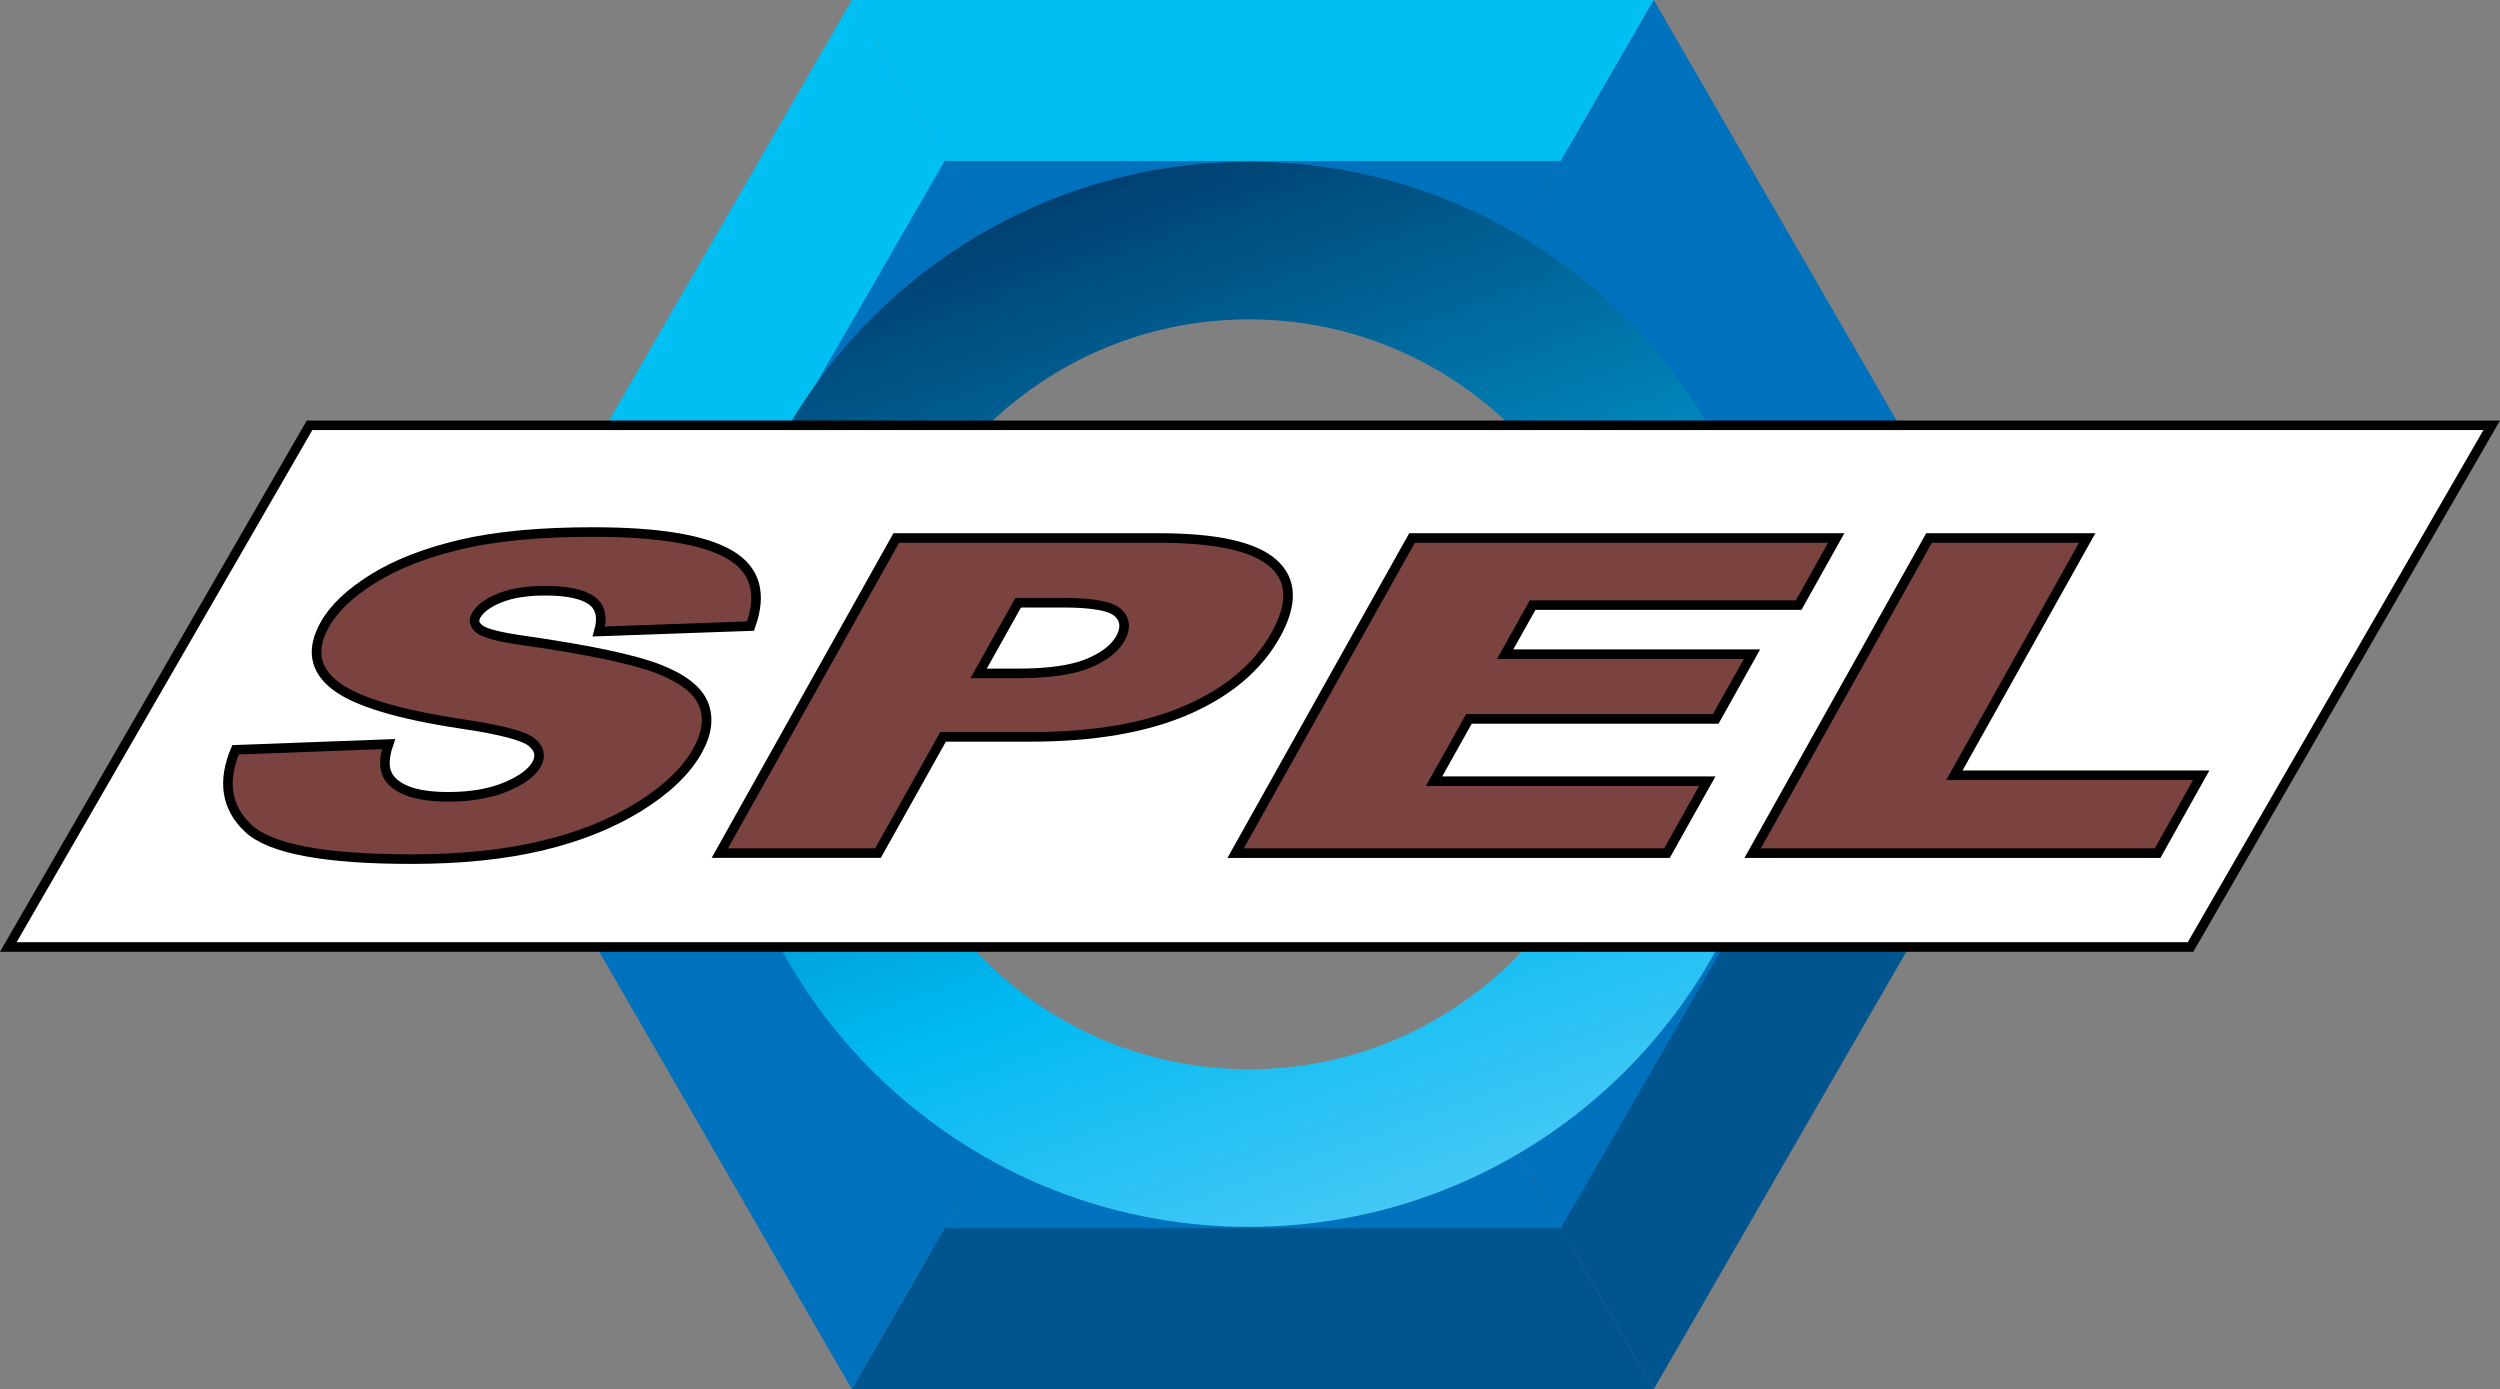 <?xml version="1.0" encoding="utf-8"?>
<!-- Generator: Adobe Illustrator 13.0.0, SVG Export Plug-In . SVG Version: 6.00 Build 14948)  -->
<!DOCTYPE svg PUBLIC "-//W3C//DTD SVG 1.0//EN" "http://www.w3.org/TR/2001/REC-SVG-20010904/DTD/svg10.dtd">
<svg version="1.0" id="Layer_1" xmlns="http://www.w3.org/2000/svg" xmlns:xlink="http://www.w3.org/1999/xlink" x="0px" y="0px"
	 width="130.404px" height="72.458px" viewBox="0 0 130.404 72.458" enable-background="new 0 0 130.404 72.458"
	 xml:space="preserve">
<rect x="0" y="0" width="130.404" height="72.458" fill="#808080" stroke="none"/>
<g>
	<g>
		<polygon fill="#0071BC" points="78.204,13.96 82.081,7.245 48.614,7.245 52.491,13.96 		"/>
		<polygon fill="#0071BC" points="91.061,36.229 98.814,36.229 82.081,7.245 78.204,13.96 		"/>
		<polygon fill="#0071BC" points="91.061,36.229 78.204,58.497 82.081,65.212 98.814,36.229 		"/>
		<polygon fill="#0071BC" points="52.491,58.497 48.614,65.212 82.081,65.212 78.204,58.497 		"/>
		<polygon fill="#0071BC" points="39.635,36.229 31.881,36.229 48.614,65.212 52.491,58.497 		"/>
		<polygon fill="#0071BC" points="52.491,13.96 48.614,7.245 31.881,36.229 39.635,36.229 		"/>
	</g>
	<polygon fill="#00C0F3" points="81.418,8.393 86.265,0 44.431,0 49.277,8.393 	"/>
	<polygon fill="#0071BC" points="97.489,36.229 107.182,36.229 86.265,0 81.418,8.393 	"/>
	<polygon fill="#00558F" points="97.489,36.229 81.418,64.063 86.265,72.458 107.182,36.229 	"/>
	<polygon fill="#00558F" points="49.277,64.063 44.431,72.458 86.265,72.458 81.418,64.063 	"/>
	<polygon fill="#0071BC" points="33.206,36.229 23.514,36.229 44.431,72.458 49.277,64.063 	"/>
	<polygon fill="#00C0F3" points="49.277,8.393 44.431,0 23.514,36.229 33.206,36.229 	"/>
	<linearGradient id="SVGID_1_" gradientUnits="userSpaceOnUse" x1="74.649" y1="62.328" x2="55.642" y2="10.105">
		<stop  offset="0" style="stop-color:#44C8F5"/>
		<stop  offset="0.298" style="stop-color:#00B9F2"/>
		<stop  offset="1" style="stop-color:#004071"/>
	</linearGradient>
	<path fill="url(#SVGID_1_)" d="M65.146,8.437c-15.342,0-27.78,12.438-27.78,27.78c0,15.342,12.438,27.779,27.78,27.779
		c15.342,0,27.779-12.438,27.779-27.779C92.926,20.875,80.488,8.437,65.146,8.437z M65.146,55.774
		c-10.801,0-19.557-8.758-19.557-19.558c0-10.801,8.756-19.557,19.557-19.557c10.8,0,19.558,8.755,19.558,19.557
		C84.704,47.017,75.946,55.774,65.146,55.774z"/>
</g>
<polygon fill="#FFFFFF" stroke="#000000" stroke-width="0.5" points="114.26,49.398 0.433,49.398 16.147,22.184 129.971,22.184 "/>
<path fill="#7B4340" stroke="#000000" stroke-width="0.5" d="M12.286,39.111l7.979-0.298c-0.264,0.773-0.25,1.362,0.043,1.767
	c0.478,0.656,1.501,0.983,3.072,0.983c1.171,0,2.168-0.17,2.993-0.512c0.825-0.342,1.364-0.737,1.617-1.188
	c0.239-0.428,0.154-0.81-0.254-1.147c-0.41-0.338-1.631-0.656-3.663-0.957c-3.323-0.502-5.519-1.17-6.588-2.002
	c-1.082-0.832-1.262-1.893-0.54-3.183c0.474-0.847,1.317-1.646,2.531-2.4c1.213-0.753,2.735-1.345,4.566-1.776
	c1.831-0.431,4.13-0.646,6.899-0.646c3.396,0,5.768,0.392,7.114,1.174c1.345,0.782,1.709,2.026,1.093,3.732l-7.908,0.281
	c0.21-0.742,0.083-1.281-0.384-1.619c-0.467-0.337-1.278-0.506-2.433-0.506c-0.951,0-1.737,0.126-2.358,0.377
	c-0.623,0.252-1.034,0.558-1.235,0.918c-0.147,0.263-0.084,0.499,0.189,0.709c0.256,0.218,1.058,0.42,2.404,0.607
	c3.322,0.48,5.622,0.967,6.9,1.459s2.068,1.102,2.367,1.83c0.299,0.729,0.197,1.544-0.307,2.444c-0.593,1.06-1.611,2.036-3.055,2.93
	c-1.444,0.894-3.142,1.571-5.092,2.033c-1.952,0.461-4.215,0.692-6.791,0.692c-4.523,0-7.355-0.536-8.496-1.609
	C11.81,42.131,11.588,40.767,12.286,39.111z"/>
<path fill="#7B4340" stroke="#000000" stroke-width="0.5" d="M46.75,28.063h13.695c2.982,0,4.97,0.439,5.964,1.316
	c0.994,0.878,1.038,2.127,0.131,3.747c-0.933,1.666-2.473,2.968-4.619,3.905s-4.883,1.406-8.211,1.406h-4.519l-3.394,6.062h-8.25
	L46.75,28.063z M51.046,35.126h2.033c1.6,0,2.819-0.171,3.658-0.513c0.838-0.342,1.408-0.78,1.707-1.314
	c0.29-0.518,0.255-0.957-0.104-1.318c-0.36-0.361-1.315-0.542-2.866-0.542H53.11L51.046,35.126z"/>
<path fill="#7B4340" stroke="#000000" stroke-width="0.5" d="M73.654,28.063h22.125l-1.959,3.5H79.945l-1.435,2.562h12.875
	l-1.89,3.375H76.621l-1.819,3.25h14.25l-2.1,3.75h-22.5L73.654,28.063z"/>
<path fill="#7B4340" stroke="#000000" stroke-width="0.5" d="M100.621,28.063h8.25l-6.927,12.375h12.875l-2.274,4.062H91.42
	L100.621,28.063z"/>
</svg>
